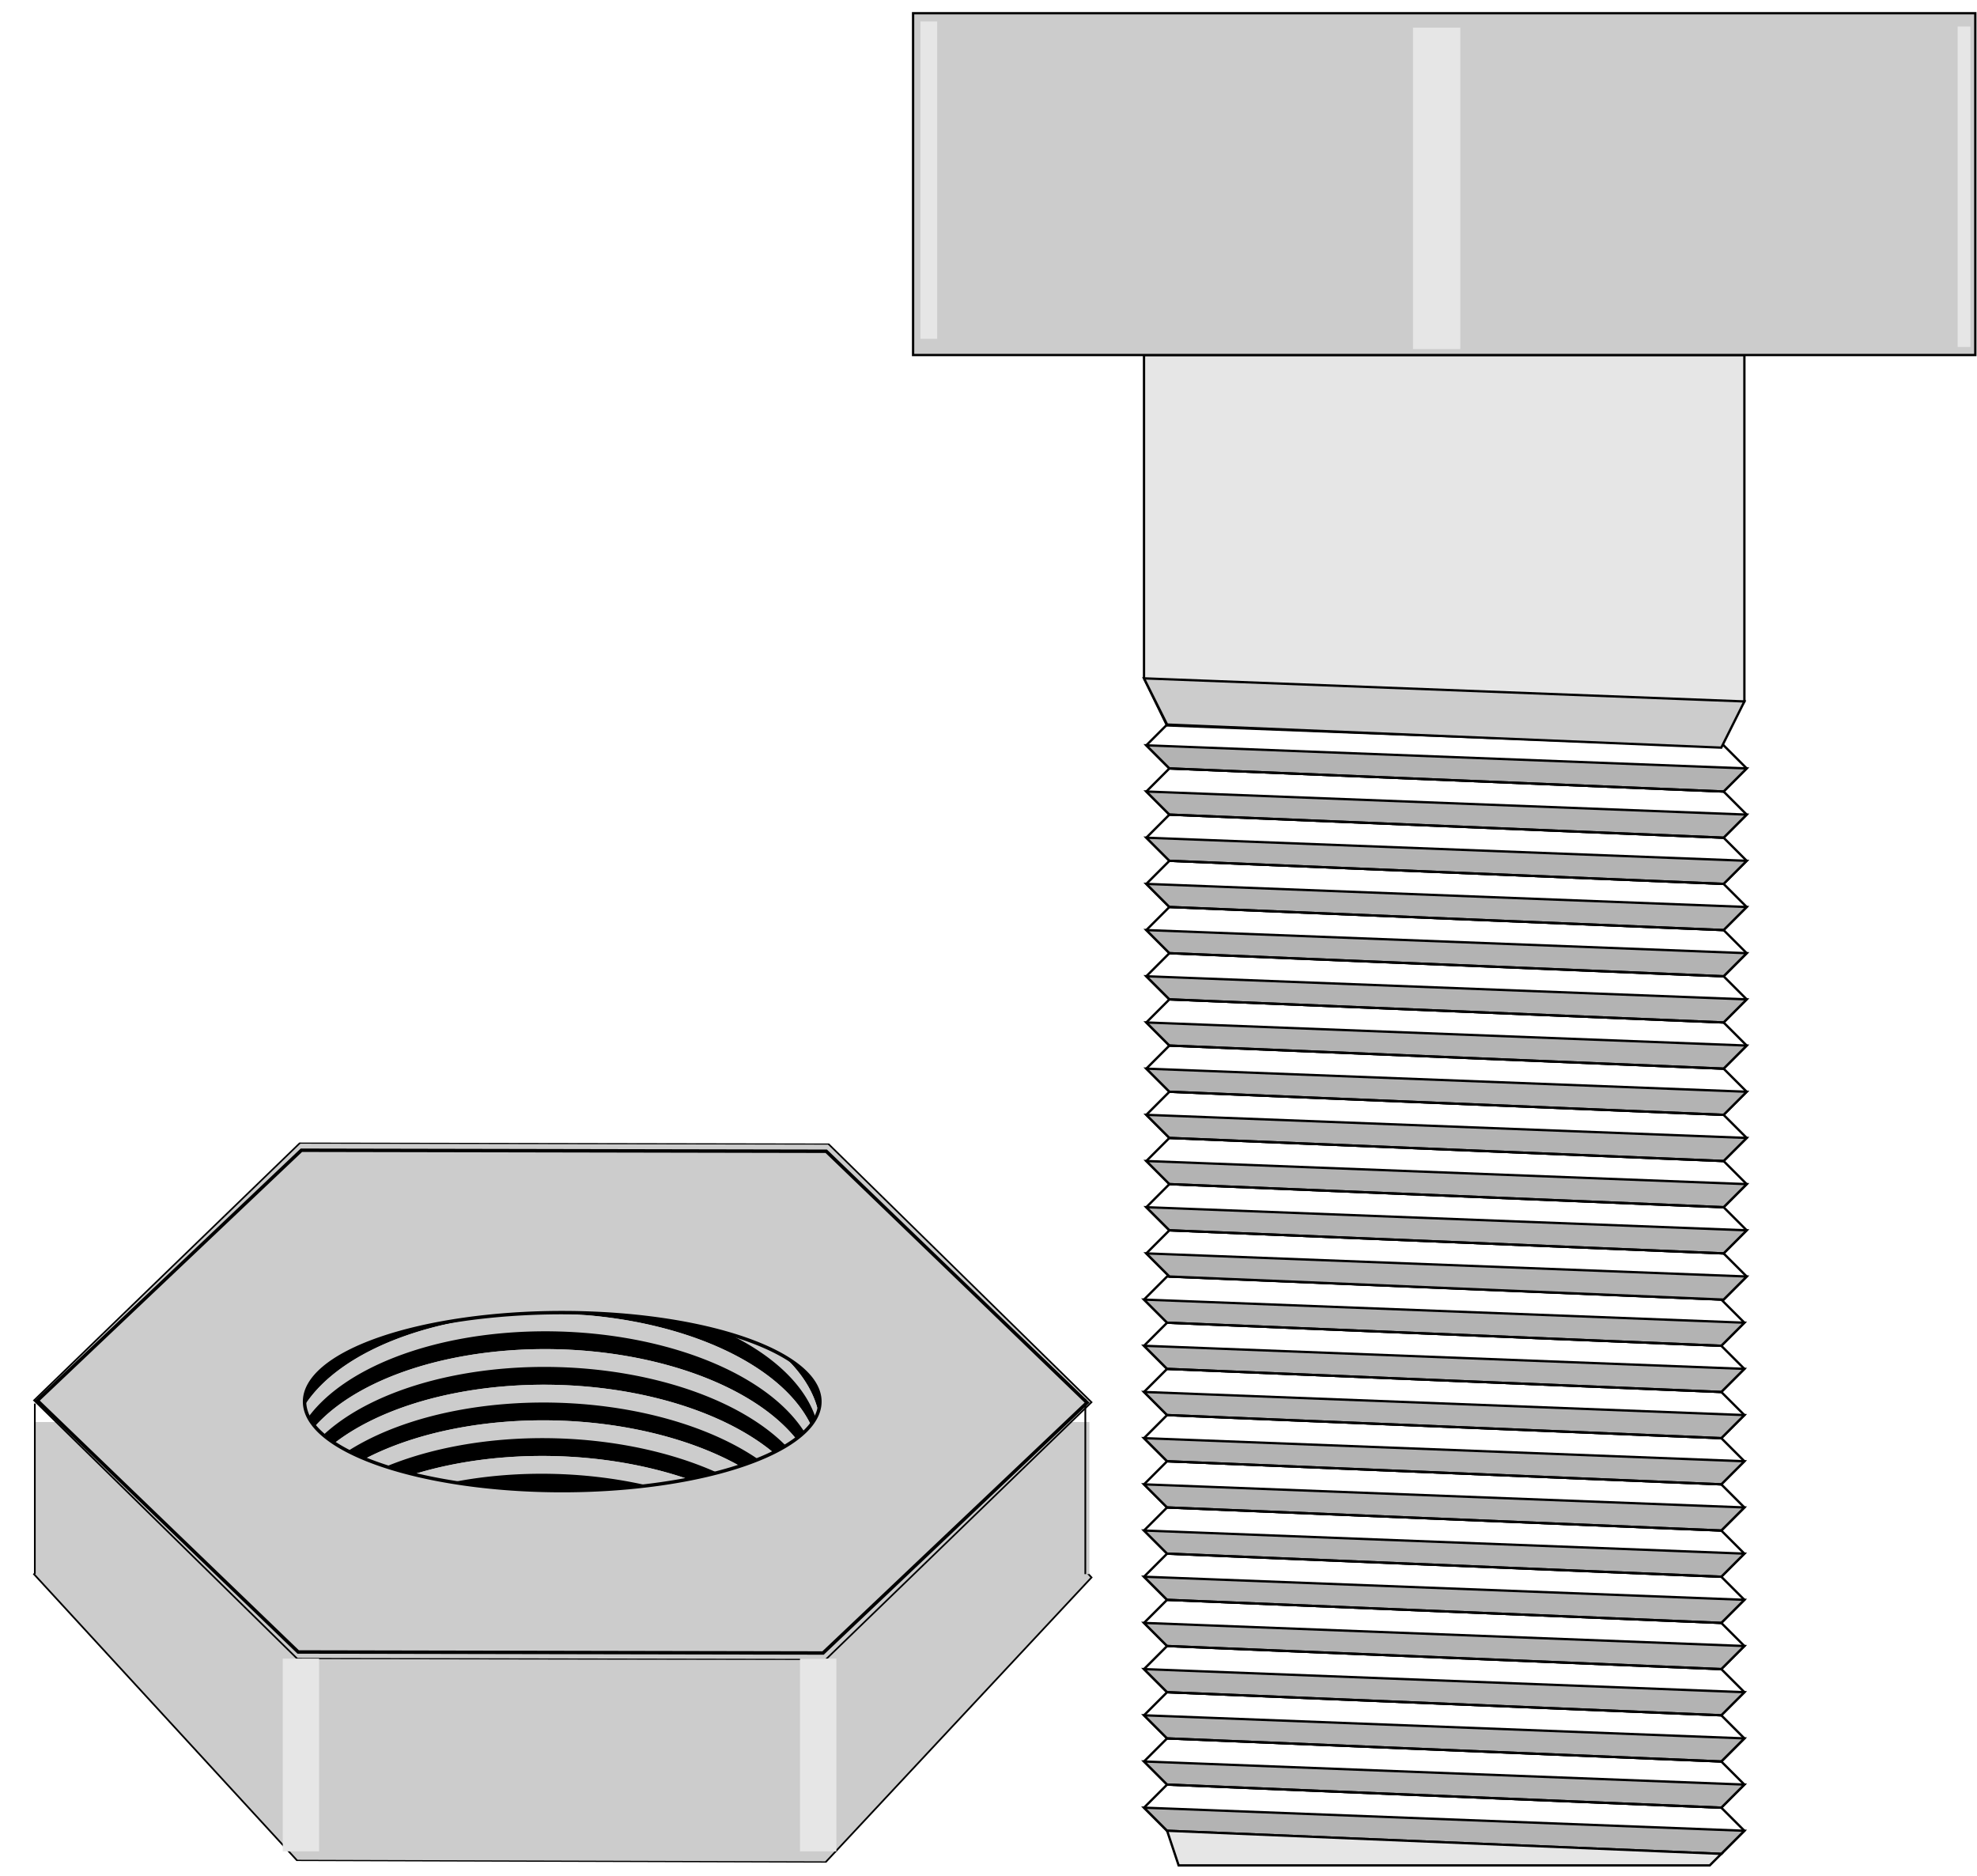 <?xml version="1.0" encoding="UTF-8" standalone="no"?>
<!-- Created with Inkscape (http://www.inkscape.org/) -->

<svg
   xmlns:dc="http://purl.org/dc/elements/1.1/"
   xmlns:cc="http://creativecommons.org/ns#"
   xmlns:rdf="http://www.w3.org/1999/02/22-rdf-syntax-ns#"
   xmlns:svg="http://www.w3.org/2000/svg"
   xmlns="http://www.w3.org/2000/svg"
   xmlns:sodipodi="http://sodipodi.sourceforge.net/DTD/sodipodi-0.dtd"
   xmlns:inkscape="http://www.inkscape.org/namespaces/inkscape"
   width="241.625mm"
   height="229.229mm"
   viewBox="0 0 856.15 812.229"
   id="svg2"
   version="1.1"
   inkscape:version="0.91 r13725"
   sodipodi:docname="bolt-nut.svg"
   inkscape:export-filename="/home/algot/Documents/runeman.org/clipart/bolt-nut.png"
   inkscape:export-xdpi="31.53652"
   inkscape:export-ydpi="31.53652">
  <title
     id="title4666">Bolt and Nut</title>
  <defs
     id="defs4">
    <filter
       inkscape:collect="always"
       style="color-interpolation-filters:sRGB"
       id="filter4358"
       x="-0.51"
       width="2.02"
       y="-0.068"
       height="1.136">
      <feGaussianBlur
         inkscape:collect="always"
         stdDeviation="4.25"
         id="feGaussianBlur4360" />
    </filter>
    <filter
       inkscape:collect="always"
       style="color-interpolation-filters:sRGB"
       id="filter4971"
       x="-0.218"
       width="1.436"
       y="-0.049"
       height="1.099">
      <feGaussianBlur
         inkscape:collect="always"
         stdDeviation="1.813"
         id="feGaussianBlur4973" />
    </filter>
  </defs>
  <sodipodi:namedview
     id="base"
     pagecolor="#ffffff"
     bordercolor="#666666"
     borderopacity="1.0"
     inkscape:pageopacity="0.0"
     inkscape:pageshadow="2"
     inkscape:zoom="0.5"
     inkscape:cx="301.85738"
     inkscape:cy="250.67695"
     inkscape:document-units="px"
     inkscape:current-layer="layer1"
     showgrid="false"
     fit-margin-top="0"
     fit-margin-left="0"
     fit-margin-right="0"
     fit-margin-bottom="0"
     inkscape:window-width="1366"
     inkscape:window-height="712"
     inkscape:window-x="0"
     inkscape:window-y="0"
     inkscape:window-maximized="1">
    <inkscape:grid
       type="xygrid"
       id="grid3336"
       originx="475.417"
       originy="-341.5" />
  </sodipodi:namedview>
  <g
     inkscape:label="Layer 1"
     inkscape:groupmode="layer"
     id="layer1"
     transform="translate(475.417,101.367)">
    <g
       id="g4585">
      <g
         transform="translate(0,-1)"
         id="g3342">
        <path
           style="fill:none;fill-rule:evenodd;stroke:#000000;stroke-width:1px;stroke-linecap:butt;stroke-linejoin:miter;stroke-opacity:1"
           d="m 30,452.362 240,10 10,10 -10,10 -240,-10 -10,-10 z"
           id="path3338"
           inkscape:connector-curvature="0" />
        <path
           style="fill:#b3b3b3;fill-rule:evenodd;stroke:#000000;stroke-width:1px;stroke-linecap:butt;stroke-linejoin:miter;stroke-opacity:1"
           d="m 280,472.362 -10,10 -240,-10 -10,-10 z"
           id="path3340"
           inkscape:connector-curvature="0" />
      </g>
      <g
         transform="translate(0,19)"
         id="g3346">
        <path
           inkscape:connector-curvature="0"
           id="path3348"
           d="m 30,452.362 240,10 10,10 -10,10 -240,-10 -10,-10 z"
           style="fill:none;fill-rule:evenodd;stroke:#000000;stroke-width:1px;stroke-linecap:butt;stroke-linejoin:miter;stroke-opacity:1" />
        <path
           inkscape:connector-curvature="0"
           id="path3350"
           d="m 280,472.362 -10,10 -240,-10 -10,-10 z"
           style="fill:#b3b3b3;fill-rule:evenodd;stroke:#000000;stroke-width:1px;stroke-linecap:butt;stroke-linejoin:miter;stroke-opacity:1" />
      </g>
      <g
         id="g3352"
         transform="translate(0,39)">
        <path
           style="fill:none;fill-rule:evenodd;stroke:#000000;stroke-width:1px;stroke-linecap:butt;stroke-linejoin:miter;stroke-opacity:1"
           d="m 30,452.362 240,10 10,10 -10,10 -240,-10 -10,-10 z"
           id="path3354"
           inkscape:connector-curvature="0" />
        <path
           style="fill:#b3b3b3;fill-rule:evenodd;stroke:#000000;stroke-width:1px;stroke-linecap:butt;stroke-linejoin:miter;stroke-opacity:1"
           d="m 280,472.362 -10,10 -240,-10 -10,-10 z"
           id="path3356"
           inkscape:connector-curvature="0" />
      </g>
      <g
         transform="translate(0,59)"
         id="g3358">
        <path
           inkscape:connector-curvature="0"
           id="path3360"
           d="m 30,452.362 240,10 10,10 -10,10 -240,-10 -10,-10 z"
           style="fill:none;fill-rule:evenodd;stroke:#000000;stroke-width:1px;stroke-linecap:butt;stroke-linejoin:miter;stroke-opacity:1" />
        <path
           inkscape:connector-curvature="0"
           id="path3362"
           d="m 280,472.362 -10,10 -240,-10 -10,-10 z"
           style="fill:#b3b3b3;fill-rule:evenodd;stroke:#000000;stroke-width:1px;stroke-linecap:butt;stroke-linejoin:miter;stroke-opacity:1" />
      </g>
      <g
         id="g3364"
         transform="translate(0,79)">
        <path
           style="fill:none;fill-rule:evenodd;stroke:#000000;stroke-width:1px;stroke-linecap:butt;stroke-linejoin:miter;stroke-opacity:1"
           d="m 30,452.362 240,10 10,10 -10,10 -240,-10 -10,-10 z"
           id="path3366"
           inkscape:connector-curvature="0" />
        <path
           style="fill:#b3b3b3;fill-rule:evenodd;stroke:#000000;stroke-width:1px;stroke-linecap:butt;stroke-linejoin:miter;stroke-opacity:1"
           d="m 280,472.362 -10,10 -240,-10 -10,-10 z"
           id="path3368"
           inkscape:connector-curvature="0" />
      </g>
      <g
         transform="translate(0,99)"
         id="g3370">
        <path
           inkscape:connector-curvature="0"
           id="path3372"
           d="m 30,452.362 240,10 10,10 -10,10 -240,-10 -10,-10 z"
           style="fill:none;fill-rule:evenodd;stroke:#000000;stroke-width:1px;stroke-linecap:butt;stroke-linejoin:miter;stroke-opacity:1" />
        <path
           inkscape:connector-curvature="0"
           id="path3374"
           d="m 280,472.362 -10,10 -240,-10 -10,-10 z"
           style="fill:#b3b3b3;fill-rule:evenodd;stroke:#000000;stroke-width:1px;stroke-linecap:butt;stroke-linejoin:miter;stroke-opacity:1" />
      </g>
      <g
         id="g3376"
         transform="translate(0,119)">
        <path
           style="fill:none;fill-rule:evenodd;stroke:#000000;stroke-width:1px;stroke-linecap:butt;stroke-linejoin:miter;stroke-opacity:1"
           d="m 30,452.362 240,10 10,10 -10,10 -240,-10 -10,-10 z"
           id="path3378"
           inkscape:connector-curvature="0" />
        <path
           style="fill:#b3b3b3;fill-rule:evenodd;stroke:#000000;stroke-width:1px;stroke-linecap:butt;stroke-linejoin:miter;stroke-opacity:1"
           d="m 280,472.362 -10,10 -240,-10 -10,-10 z"
           id="path3380"
           inkscape:connector-curvature="0" />
      </g>
      <g
         transform="translate(0,139)"
         id="g3382">
        <path
           inkscape:connector-curvature="0"
           id="path3384"
           d="m 30,452.362 240,10 10,10 -10,10 -240,-10 -10,-10 z"
           style="fill:none;fill-rule:evenodd;stroke:#000000;stroke-width:1px;stroke-linecap:butt;stroke-linejoin:miter;stroke-opacity:1" />
        <path
           inkscape:connector-curvature="0"
           id="path3386"
           d="m 280,472.362 -10,10 -240,-10 -10,-10 z"
           style="fill:#b3b3b3;fill-rule:evenodd;stroke:#000000;stroke-width:1px;stroke-linecap:butt;stroke-linejoin:miter;stroke-opacity:1" />
      </g>
      <g
         id="g3388"
         transform="translate(0,159)">
        <path
           style="fill:none;fill-rule:evenodd;stroke:#000000;stroke-width:1px;stroke-linecap:butt;stroke-linejoin:miter;stroke-opacity:1"
           d="m 30,452.362 240,10 10,10 -10,10 -240,-10 -10,-10 z"
           id="path3390"
           inkscape:connector-curvature="0" />
        <path
           style="fill:#b3b3b3;fill-rule:evenodd;stroke:#000000;stroke-width:1px;stroke-linecap:butt;stroke-linejoin:miter;stroke-opacity:1"
           d="m 280,472.362 -10,10 -240,-10 -10,-10 z"
           id="path3392"
           inkscape:connector-curvature="0" />
      </g>
      <g
         transform="translate(0,179)"
         id="g3394">
        <path
           inkscape:connector-curvature="0"
           id="path3396"
           d="m 30,452.362 240,10 10,10 -10,10 -240,-10 -10,-10 z"
           style="fill:none;fill-rule:evenodd;stroke:#000000;stroke-width:1px;stroke-linecap:butt;stroke-linejoin:miter;stroke-opacity:1" />
        <path
           inkscape:connector-curvature="0"
           id="path3398"
           d="m 280,472.362 -10,10 -240,-10 -10,-10 z"
           style="fill:#b3b3b3;fill-rule:evenodd;stroke:#000000;stroke-width:1px;stroke-linecap:butt;stroke-linejoin:miter;stroke-opacity:1" />
      </g>
      <g
         id="g3400"
         transform="translate(0,199)">
        <path
           style="fill:none;fill-rule:evenodd;stroke:#000000;stroke-width:1px;stroke-linecap:butt;stroke-linejoin:miter;stroke-opacity:1"
           d="m 30,452.362 240,10 10,10 -10,10 -240,-10 -10,-10 z"
           id="path3402"
           inkscape:connector-curvature="0" />
        <path
           style="fill:#b3b3b3;fill-rule:evenodd;stroke:#000000;stroke-width:1px;stroke-linecap:butt;stroke-linejoin:miter;stroke-opacity:1"
           d="m 280,472.362 -10,10 -240,-10 -10,-10 z"
           id="path3404"
           inkscape:connector-curvature="0" />
      </g>
      <g
         transform="translate(0,219)"
         id="g3406">
        <path
           inkscape:connector-curvature="0"
           id="path3408"
           d="m 30,452.362 240,10 10,10 -10,10 -240,-10 -10,-10 z"
           style="fill:none;fill-rule:evenodd;stroke:#000000;stroke-width:1px;stroke-linecap:butt;stroke-linejoin:miter;stroke-opacity:1" />
        <path
           inkscape:connector-curvature="0"
           id="path3410"
           d="m 280,472.362 -10,10 -240,-10 -10,-10 z"
           style="fill:#b3b3b3;fill-rule:evenodd;stroke:#000000;stroke-width:1px;stroke-linecap:butt;stroke-linejoin:miter;stroke-opacity:1" />
      </g>
      <g
         transform="translate(1,-241)"
         id="g3412">
        <path
           inkscape:connector-curvature="0"
           id="path3414"
           d="m 30,452.362 240,10 10,10 -10,10 -240,-10 -10,-10 z"
           style="fill:none;fill-rule:evenodd;stroke:#000000;stroke-width:1px;stroke-linecap:butt;stroke-linejoin:miter;stroke-opacity:1" />
        <path
           inkscape:connector-curvature="0"
           id="path3416"
           d="m 280,472.362 -10,10 -240,-10 -10,-10 z"
           style="fill:#b3b3b3;fill-rule:evenodd;stroke:#000000;stroke-width:1px;stroke-linecap:butt;stroke-linejoin:miter;stroke-opacity:1" />
      </g>
      <g
         id="g3418"
         transform="translate(1,-221)">
        <path
           style="fill:none;fill-rule:evenodd;stroke:#000000;stroke-width:1px;stroke-linecap:butt;stroke-linejoin:miter;stroke-opacity:1"
           d="m 30,452.362 240,10 10,10 -10,10 -240,-10 -10,-10 z"
           id="path3420"
           inkscape:connector-curvature="0" />
        <path
           style="fill:#b3b3b3;fill-rule:evenodd;stroke:#000000;stroke-width:1px;stroke-linecap:butt;stroke-linejoin:miter;stroke-opacity:1"
           d="m 280,472.362 -10,10 -240,-10 -10,-10 z"
           id="path3422"
           inkscape:connector-curvature="0" />
      </g>
      <g
         transform="translate(1,-201)"
         id="g3424">
        <path
           inkscape:connector-curvature="0"
           id="path3426"
           d="m 30,452.362 240,10 10,10 -10,10 -240,-10 -10,-10 z"
           style="fill:none;fill-rule:evenodd;stroke:#000000;stroke-width:1px;stroke-linecap:butt;stroke-linejoin:miter;stroke-opacity:1" />
        <path
           inkscape:connector-curvature="0"
           id="path3428"
           d="m 280,472.362 -10,10 -240,-10 -10,-10 z"
           style="fill:#b3b3b3;fill-rule:evenodd;stroke:#000000;stroke-width:1px;stroke-linecap:butt;stroke-linejoin:miter;stroke-opacity:1" />
      </g>
      <g
         id="g3430"
         transform="translate(1,-181)">
        <path
           style="fill:none;fill-rule:evenodd;stroke:#000000;stroke-width:1px;stroke-linecap:butt;stroke-linejoin:miter;stroke-opacity:1"
           d="m 30,452.362 240,10 10,10 -10,10 -240,-10 -10,-10 z"
           id="path3432"
           inkscape:connector-curvature="0" />
        <path
           style="fill:#b3b3b3;fill-rule:evenodd;stroke:#000000;stroke-width:1px;stroke-linecap:butt;stroke-linejoin:miter;stroke-opacity:1"
           d="m 280,472.362 -10,10 -240,-10 -10,-10 z"
           id="path3434"
           inkscape:connector-curvature="0" />
      </g>
      <g
         transform="translate(1,-161)"
         id="g3436">
        <path
           inkscape:connector-curvature="0"
           id="path3438"
           d="m 30,452.362 240,10 10,10 -10,10 -240,-10 -10,-10 z"
           style="fill:none;fill-rule:evenodd;stroke:#000000;stroke-width:1px;stroke-linecap:butt;stroke-linejoin:miter;stroke-opacity:1" />
        <path
           inkscape:connector-curvature="0"
           id="path3440"
           d="m 280,472.362 -10,10 -240,-10 -10,-10 z"
           style="fill:#b3b3b3;fill-rule:evenodd;stroke:#000000;stroke-width:1px;stroke-linecap:butt;stroke-linejoin:miter;stroke-opacity:1" />
      </g>
      <g
         id="g3442"
         transform="translate(1,-141)">
        <path
           style="fill:none;fill-rule:evenodd;stroke:#000000;stroke-width:1px;stroke-linecap:butt;stroke-linejoin:miter;stroke-opacity:1"
           d="m 30,452.362 240,10 10,10 -10,10 -240,-10 -10,-10 z"
           id="path3444"
           inkscape:connector-curvature="0" />
        <path
           style="fill:#b3b3b3;fill-rule:evenodd;stroke:#000000;stroke-width:1px;stroke-linecap:butt;stroke-linejoin:miter;stroke-opacity:1"
           d="m 280,472.362 -10,10 -240,-10 -10,-10 z"
           id="path3446"
           inkscape:connector-curvature="0" />
      </g>
      <g
         transform="translate(1,-121)"
         id="g3448">
        <path
           inkscape:connector-curvature="0"
           id="path3450"
           d="m 30,452.362 240,10 10,10 -10,10 -240,-10 -10,-10 z"
           style="fill:none;fill-rule:evenodd;stroke:#000000;stroke-width:1px;stroke-linecap:butt;stroke-linejoin:miter;stroke-opacity:1" />
        <path
           inkscape:connector-curvature="0"
           id="path3452"
           d="m 280,472.362 -10,10 -240,-10 -10,-10 z"
           style="fill:#b3b3b3;fill-rule:evenodd;stroke:#000000;stroke-width:1px;stroke-linecap:butt;stroke-linejoin:miter;stroke-opacity:1" />
      </g>
      <g
         id="g3454"
         transform="translate(1,-101)">
        <path
           style="fill:none;fill-rule:evenodd;stroke:#000000;stroke-width:1px;stroke-linecap:butt;stroke-linejoin:miter;stroke-opacity:1"
           d="m 30,452.362 240,10 10,10 -10,10 -240,-10 -10,-10 z"
           id="path3456"
           inkscape:connector-curvature="0" />
        <path
           style="fill:#b3b3b3;fill-rule:evenodd;stroke:#000000;stroke-width:1px;stroke-linecap:butt;stroke-linejoin:miter;stroke-opacity:1"
           d="m 280,472.362 -10,10 -240,-10 -10,-10 z"
           id="path3458"
           inkscape:connector-curvature="0" />
      </g>
      <g
         transform="translate(1,-81)"
         id="g3460">
        <path
           inkscape:connector-curvature="0"
           id="path3462"
           d="m 30,452.362 240,10 10,10 -10,10 -240,-10 -10,-10 z"
           style="fill:none;fill-rule:evenodd;stroke:#000000;stroke-width:1px;stroke-linecap:butt;stroke-linejoin:miter;stroke-opacity:1" />
        <path
           inkscape:connector-curvature="0"
           id="path3464"
           d="m 280,472.362 -10,10 -240,-10 -10,-10 z"
           style="fill:#b3b3b3;fill-rule:evenodd;stroke:#000000;stroke-width:1px;stroke-linecap:butt;stroke-linejoin:miter;stroke-opacity:1" />
      </g>
      <g
         id="g3466"
         transform="translate(1,-61)">
        <path
           style="fill:none;fill-rule:evenodd;stroke:#000000;stroke-width:1px;stroke-linecap:butt;stroke-linejoin:miter;stroke-opacity:1"
           d="m 30,452.362 240,10 10,10 -10,10 -240,-10 -10,-10 z"
           id="path3468"
           inkscape:connector-curvature="0" />
        <path
           style="fill:#b3b3b3;fill-rule:evenodd;stroke:#000000;stroke-width:1px;stroke-linecap:butt;stroke-linejoin:miter;stroke-opacity:1"
           d="m 280,472.362 -10,10 -240,-10 -10,-10 z"
           id="path3470"
           inkscape:connector-curvature="0" />
      </g>
      <g
         transform="translate(1,-41)"
         id="g3472">
        <path
           inkscape:connector-curvature="0"
           id="path3474"
           d="m 30,452.362 240,10 10,10 -10,10 -240,-10 -10,-10 z"
           style="fill:none;fill-rule:evenodd;stroke:#000000;stroke-width:1px;stroke-linecap:butt;stroke-linejoin:miter;stroke-opacity:1" />
        <path
           inkscape:connector-curvature="0"
           id="path3476"
           d="m 280,472.362 -10,10 -240,-10 -10,-10 z"
           style="fill:#b3b3b3;fill-rule:evenodd;stroke:#000000;stroke-width:1px;stroke-linecap:butt;stroke-linejoin:miter;stroke-opacity:1" />
      </g>
      <g
         id="g3478"
         transform="translate(1,-21)">
        <path
           style="fill:none;fill-rule:evenodd;stroke:#000000;stroke-width:1px;stroke-linecap:butt;stroke-linejoin:miter;stroke-opacity:1"
           d="m 30,452.362 240,10 10,10 -10,10 -240,-10 -10,-10 z"
           id="path3480"
           inkscape:connector-curvature="0" />
        <path
           style="fill:#b3b3b3;fill-rule:evenodd;stroke:#000000;stroke-width:1px;stroke-linecap:butt;stroke-linejoin:miter;stroke-opacity:1"
           d="m 280,472.362 -10,10 -240,-10 -10,-10 z"
           id="path3482"
           inkscape:connector-curvature="0" />
      </g>
      <path
         sodipodi:nodetypes="ccccccc"
         inkscape:connector-curvature="0"
         id="path3484"
         d="m 20,192.362 0,-140 260,0 0,150 -13.096,19.496 -236.957,-9.114 z"
         style="fill:#e6e6e6;fill-rule:evenodd;stroke:#000000;stroke-width:1px;stroke-linecap:butt;stroke-linejoin:miter;stroke-opacity:1" />
      <path
         inkscape:connector-curvature="0"
         id="path3486"
         d="m 20,192.362 260,10 -10,20 -240,-10 z"
         style="fill:#cccccc;fill-rule:evenodd;stroke:#000000;stroke-width:1px;stroke-linecap:butt;stroke-linejoin:miter;stroke-opacity:1" />
      <path
         sodipodi:nodetypes="ccccc"
         inkscape:connector-curvature="0"
         id="path3488"
         d="m -80,-95.638 0,148 460,0 0,-148 z"
         style="fill:#cccccc;fill-rule:evenodd;stroke:#000000;stroke-width:1px;stroke-linecap:butt;stroke-linejoin:miter;stroke-opacity:1" />
      <path
         inkscape:connector-curvature="0"
         id="path3490"
         d="m 30,691.362 5,15 230,0 5,-5 z"
         style="fill:#e6e6e6;fill-rule:evenodd;stroke:#000000;stroke-width:1px;stroke-linecap:butt;stroke-linejoin:miter;stroke-opacity:1" />
      <path
         transform="matrix(1.025,0,0,0.928,-3.692,3.822)"
         sodipodi:nodetypes="ccccc"
         inkscape:connector-curvature="0"
         id="path3492"
         d="m 136.752,-100.466 0,150 20,0 0,-150 z"
         style="fill:#e6e6e6;fill-rule:evenodd;stroke:none;stroke-width:1px;stroke-linecap:butt;stroke-linejoin:miter;stroke-opacity:1;filter:url(#filter4358)" />
      <path
         transform="matrix(0.276,0,0,0.925,355.793,0.427)"
         style="fill:#e6e6e6;fill-rule:evenodd;stroke:none;stroke-width:1px;stroke-linecap:butt;stroke-linejoin:miter;stroke-opacity:1;filter:url(#filter4358)"
         d="m 60,-97.638 0,150 20,0 0,-150 z"
         id="path4362"
         inkscape:connector-curvature="0"
         sodipodi:nodetypes="ccccc" />
      <path
         sodipodi:nodetypes="ccccc"
         inkscape:connector-curvature="0"
         id="path4366"
         d="m 60,-97.638 0,150 20,0 0,-150 z"
         style="fill:#e6e6e6;fill-rule:evenodd;stroke:none;stroke-width:1px;stroke-linecap:butt;stroke-linejoin:miter;stroke-opacity:1;filter:url(#filter4358)"
         transform="matrix(0.362,0,0,0.916,-98.52,-2.614)" />
    </g>
    <g
       id="g3517"
       transform="translate(0,42)">
      <path
         transform="matrix(0.526,-0.129,0.208,0.328,-128.547,285.735)"
         d="m -57.942,751.431 -317.904,250.626 -376,-150 -58.096,-400.626 317.904,-250.626 376,150 z"
         inkscape:randomized="0"
         inkscape:rounded="0"
         inkscape:flatsided="true"
         sodipodi:arg2="0.90318772"
         sodipodi:arg1="0.37958895"
         sodipodi:r2="350.58096"
         sodipodi:r1="404.81601"
         sodipodi:cy="601.43079"
         sodipodi:cx="-433.94202"
         sodipodi:sides="6"
         id="path4712"
         style="opacity:1;fill:#cccccc;fill-opacity:1;stroke:#000000;stroke-width:1.558;stroke-linecap:butt;stroke-linejoin:miter;stroke-miterlimit:4;stroke-dasharray:none;stroke-dashoffset:0;stroke-opacity:1"
         sodipodi:type="star" />
      <path
         inkscape:connector-curvature="0"
         id="path4714"
         d="m -460.337,472.383 0,65.862 456.687,0 0,-65.862 z"
         style="fill:#cccccc;fill-rule:evenodd;stroke:none;stroke-width:0.998px;stroke-linecap:butt;stroke-linejoin:miter;stroke-opacity:1" />
      <path
         sodipodi:type="star"
         style="opacity:1;fill:#cccccc;fill-opacity:1;stroke:#000000;stroke-width:1.558;stroke-linecap:butt;stroke-linejoin:miter;stroke-miterlimit:4;stroke-dasharray:none;stroke-dashoffset:0;stroke-opacity:1"
         id="path4710"
         sodipodi:sides="6"
         sodipodi:cx="-433.94202"
         sodipodi:cy="601.43079"
         sodipodi:r1="404.81601"
         sodipodi:r2="350.58096"
         sodipodi:arg1="0.37958895"
         sodipodi:arg2="0.90318772"
         inkscape:flatsided="true"
         inkscape:rounded="0"
         inkscape:randomized="0"
         d="m -57.942,751.431 -317.904,250.626 -376,-150 -58.096,-400.626 317.904,-250.626 376,150 z"
         transform="matrix(0.526,-0.117,0.208,0.296,-128.538,234.603)" />
      <path
         inkscape:connector-curvature="0"
         id="path4772"
         d="m -460.336,464.384 0,73.861"
         style="fill:none;fill-rule:evenodd;stroke:#000000;stroke-width:0.737px;stroke-linecap:butt;stroke-linejoin:miter;stroke-opacity:1" />
      <path
         style="fill:none;fill-rule:evenodd;stroke:#000000;stroke-width:0.747px;stroke-linecap:butt;stroke-linejoin:miter;stroke-opacity:1"
         d="m -5.414,462.384 0,75.861"
         id="path4774"
         inkscape:connector-curvature="0" />
      <g
         transform="matrix(0.881,0.023,-0.02,0.771,-643.63,-77.764)"
         id="g4848">
        <g
           id="g4790">
          <path
             inkscape:connector-curvature="0"
             id="path4783"
             transform="translate(-789.942,-164.293)"
             d="m 1269.941,714.656 a 130,80 0 0 0 -130,80 130,80 0 0 0 0.346,5.756 130,80 0 0 1 129.654,-75.756 130,80 0 0 1 129.656,74.238 130,80 0 0 0 0.344,-4.238 130,80 0 0 0 -130,-80 z"
             style="opacity:1;fill:#000000;fill-opacity:1;stroke:none;stroke-width:1;stroke-linecap:butt;stroke-linejoin:miter;stroke-miterlimit:4;stroke-dasharray:none;stroke-dashoffset:0;stroke-opacity:1" />
          <path
             inkscape:connector-curvature="0"
             style="opacity:1;fill:#cccccc;fill-opacity:1;stroke:none;stroke-width:1;stroke-linecap:butt;stroke-linejoin:miter;stroke-miterlimit:4;stroke-dasharray:none;stroke-dashoffset:0;stroke-opacity:1"
             d="m 479.999,560.363 a 130,80 0 0 0 -130,80 130,80 0 0 0 0.346,5.756 130,80 0 0 1 129.654,-75.756 130,80 0 0 1 129.656,74.238 130,80 0 0 0 0.344,-4.238 130,80 0 0 0 -130,-80 z"
             id="path4788" />
        </g>
        <g
           id="g4794"
           transform="translate(0,20)">
          <path
             style="opacity:1;fill:#000000;fill-opacity:1;stroke:none;stroke-width:1;stroke-linecap:butt;stroke-linejoin:miter;stroke-miterlimit:4;stroke-dasharray:none;stroke-dashoffset:0;stroke-opacity:1"
             d="m 1269.941,714.656 a 130,80 0 0 0 -130,80 130,80 0 0 0 0.346,5.756 130,80 0 0 1 129.654,-75.756 130,80 0 0 1 129.656,74.238 130,80 0 0 0 0.344,-4.238 130,80 0 0 0 -130,-80 z"
             transform="translate(-789.942,-164.293)"
             id="path4796"
             inkscape:connector-curvature="0" />
          <path
             id="path4798"
             d="m 479.999,560.363 a 130,80 0 0 0 -130,80 130,80 0 0 0 0.346,5.756 130,80 0 0 1 129.654,-75.756 130,80 0 0 1 129.656,74.238 130,80 0 0 0 0.344,-4.238 130,80 0 0 0 -130,-80 z"
             style="opacity:1;fill:#cccccc;fill-opacity:1;stroke:none;stroke-width:1;stroke-linecap:butt;stroke-linejoin:miter;stroke-miterlimit:4;stroke-dasharray:none;stroke-dashoffset:0;stroke-opacity:1"
             inkscape:connector-curvature="0" />
        </g>
        <g
           transform="translate(0,40)"
           id="g4800">
          <path
             inkscape:connector-curvature="0"
             id="path4802"
             transform="translate(-789.942,-164.293)"
             d="m 1269.941,714.656 a 130,80 0 0 0 -130,80 130,80 0 0 0 0.346,5.756 130,80 0 0 1 129.654,-75.756 130,80 0 0 1 129.656,74.238 130,80 0 0 0 0.344,-4.238 130,80 0 0 0 -130,-80 z"
             style="opacity:1;fill:#000000;fill-opacity:1;stroke:none;stroke-width:1;stroke-linecap:butt;stroke-linejoin:miter;stroke-miterlimit:4;stroke-dasharray:none;stroke-dashoffset:0;stroke-opacity:1" />
          <path
             inkscape:connector-curvature="0"
             style="opacity:1;fill:#cccccc;fill-opacity:1;stroke:none;stroke-width:1;stroke-linecap:butt;stroke-linejoin:miter;stroke-miterlimit:4;stroke-dasharray:none;stroke-dashoffset:0;stroke-opacity:1"
             d="m 479.999,560.363 a 130,80 0 0 0 -130,80 130,80 0 0 0 0.346,5.756 130,80 0 0 1 129.654,-75.756 130,80 0 0 1 129.656,74.238 130,80 0 0 0 0.344,-4.238 130,80 0 0 0 -130,-80 z"
             id="path4804" />
        </g>
        <g
           id="g4806"
           transform="translate(0,60)">
          <path
             style="opacity:1;fill:#000000;fill-opacity:1;stroke:none;stroke-width:1;stroke-linecap:butt;stroke-linejoin:miter;stroke-miterlimit:4;stroke-dasharray:none;stroke-dashoffset:0;stroke-opacity:1"
             d="m 1269.941,714.656 a 130,80 0 0 0 -130,80 130,80 0 0 0 0.346,5.756 130,80 0 0 1 129.654,-75.756 130,80 0 0 1 129.656,74.238 130,80 0 0 0 0.344,-4.238 130,80 0 0 0 -130,-80 z"
             transform="translate(-789.942,-164.293)"
             id="path4808"
             inkscape:connector-curvature="0" />
          <path
             id="path4810"
             d="m 479.999,560.363 a 130,80 0 0 0 -130,80 130,80 0 0 0 0.346,5.756 130,80 0 0 1 129.654,-75.756 130,80 0 0 1 129.656,74.238 130,80 0 0 0 0.344,-4.238 130,80 0 0 0 -130,-80 z"
             style="opacity:1;fill:#cccccc;fill-opacity:1;stroke:none;stroke-width:1;stroke-linecap:butt;stroke-linejoin:miter;stroke-miterlimit:4;stroke-dasharray:none;stroke-dashoffset:0;stroke-opacity:1"
             inkscape:connector-curvature="0" />
        </g>
        <g
           transform="translate(0,78)"
           id="g4812">
          <path
             inkscape:connector-curvature="0"
             id="path4814"
             transform="translate(-789.942,-164.293)"
             d="m 1269.941,714.656 a 130,80 0 0 0 -130,80 130,80 0 0 0 0.346,5.756 130,80 0 0 1 129.654,-75.756 130,80 0 0 1 129.656,74.238 130,80 0 0 0 0.344,-4.238 130,80 0 0 0 -130,-80 z"
             style="opacity:1;fill:#000000;fill-opacity:1;stroke:none;stroke-width:1;stroke-linecap:butt;stroke-linejoin:miter;stroke-miterlimit:4;stroke-dasharray:none;stroke-dashoffset:0;stroke-opacity:1" />
          <path
             inkscape:connector-curvature="0"
             style="opacity:1;fill:#cccccc;fill-opacity:1;stroke:none;stroke-width:1;stroke-linecap:butt;stroke-linejoin:miter;stroke-miterlimit:4;stroke-dasharray:none;stroke-dashoffset:0;stroke-opacity:1"
             d="m 479.999,560.363 a 130,80 0 0 0 -130,80 130,80 0 0 0 0.346,5.756 130,80 0 0 1 129.654,-75.756 130,80 0 0 1 129.656,74.238 130,80 0 0 0 0.344,-4.238 130,80 0 0 0 -130,-80 z"
             id="path4816" />
        </g>
        <g
           id="g4818"
           transform="translate(0,98)">
          <path
             style="opacity:1;fill:#000000;fill-opacity:1;stroke:none;stroke-width:1;stroke-linecap:butt;stroke-linejoin:miter;stroke-miterlimit:4;stroke-dasharray:none;stroke-dashoffset:0;stroke-opacity:1"
             d="m 1269.941,714.656 a 130,80 0 0 0 -130,80 130,80 0 0 0 0.346,5.756 130,80 0 0 1 129.654,-75.756 130,80 0 0 1 129.656,74.238 130,80 0 0 0 0.344,-4.238 130,80 0 0 0 -130,-80 z"
             transform="translate(-789.942,-164.293)"
             id="path4820"
             inkscape:connector-curvature="0" />
          <path
             id="path4822"
             d="m 479.999,560.363 a 130,80 0 0 0 -130,80 130,80 0 0 0 0.346,5.756 130,80 0 0 1 129.654,-75.756 130,80 0 0 1 129.656,74.238 130,80 0 0 0 0.344,-4.238 130,80 0 0 0 -130,-80 z"
             style="opacity:1;fill:#cccccc;fill-opacity:1;stroke:none;stroke-width:1;stroke-linecap:butt;stroke-linejoin:miter;stroke-miterlimit:4;stroke-dasharray:none;stroke-dashoffset:0;stroke-opacity:1"
             inkscape:connector-curvature="0" />
        </g>
        <g
           transform="translate(0,118)"
           id="g4824">
          <path
             inkscape:connector-curvature="0"
             id="path4826"
             transform="translate(-789.942,-164.293)"
             d="m 1269.941,714.656 a 130,80 0 0 0 -130,80 130,80 0 0 0 0.346,5.756 130,80 0 0 1 129.654,-75.756 130,80 0 0 1 129.656,74.238 130,80 0 0 0 0.344,-4.238 130,80 0 0 0 -130,-80 z"
             style="opacity:1;fill:#000000;fill-opacity:1;stroke:none;stroke-width:1;stroke-linecap:butt;stroke-linejoin:miter;stroke-miterlimit:4;stroke-dasharray:none;stroke-dashoffset:0;stroke-opacity:1" />
          <path
             inkscape:connector-curvature="0"
             style="opacity:1;fill:#cccccc;fill-opacity:1;stroke:none;stroke-width:1;stroke-linecap:butt;stroke-linejoin:miter;stroke-miterlimit:4;stroke-dasharray:none;stroke-dashoffset:0;stroke-opacity:1"
             d="m 479.999,560.363 a 130,80 0 0 0 -130,80 130,80 0 0 0 0.346,5.756 130,80 0 0 1 129.654,-75.756 130,80 0 0 1 129.656,74.238 130,80 0 0 0 0.344,-4.238 130,80 0 0 0 -130,-80 z"
             id="path4828" />
        </g>
        <g
           id="g4830"
           transform="translate(0,138)">
          <path
             style="opacity:1;fill:#000000;fill-opacity:1;stroke:none;stroke-width:1;stroke-linecap:butt;stroke-linejoin:miter;stroke-miterlimit:4;stroke-dasharray:none;stroke-dashoffset:0;stroke-opacity:1"
             d="m 1269.941,714.656 a 130,80 0 0 0 -130,80 130,80 0 0 0 0.346,5.756 130,80 0 0 1 129.654,-75.756 130,80 0 0 1 129.656,74.238 130,80 0 0 0 0.344,-4.238 130,80 0 0 0 -130,-80 z"
             transform="translate(-789.942,-164.293)"
             id="path4832"
             inkscape:connector-curvature="0" />
          <path
             id="path4834"
             d="m 479.999,560.363 a 130,80 0 0 0 -130,80 130,80 0 0 0 0.346,5.756 130,80 0 0 1 129.654,-75.756 130,80 0 0 1 129.656,74.238 130,80 0 0 0 0.344,-4.238 130,80 0 0 0 -130,-80 z"
             style="opacity:1;fill:#cccccc;fill-opacity:1;stroke:none;stroke-width:1;stroke-linecap:butt;stroke-linejoin:miter;stroke-miterlimit:4;stroke-dasharray:none;stroke-dashoffset:0;stroke-opacity:1"
             inkscape:connector-curvature="0" />
        </g>
        <g
           transform="translate(0,158)"
           id="g4836">
          <path
             inkscape:connector-curvature="0"
             id="path4838"
             transform="translate(-789.942,-164.293)"
             d="m 1269.941,714.656 a 130,80 0 0 0 -130,80 130,80 0 0 0 0.346,5.756 130,80 0 0 1 129.654,-75.756 130,80 0 0 1 129.656,74.238 130,80 0 0 0 0.344,-4.238 130,80 0 0 0 -130,-80 z"
             style="opacity:1;fill:#000000;fill-opacity:1;stroke:none;stroke-width:1;stroke-linecap:butt;stroke-linejoin:miter;stroke-miterlimit:4;stroke-dasharray:none;stroke-dashoffset:0;stroke-opacity:1" />
          <path
             inkscape:connector-curvature="0"
             style="opacity:1;fill:#cccccc;fill-opacity:1;stroke:none;stroke-width:1;stroke-linecap:butt;stroke-linejoin:miter;stroke-miterlimit:4;stroke-dasharray:none;stroke-dashoffset:0;stroke-opacity:1"
             d="m 479.999,560.363 a 130,80 0 0 0 -130,80 130,80 0 0 0 0.346,5.756 130,80 0 0 1 129.654,-75.756 130,80 0 0 1 129.656,74.238 130,80 0 0 0 0.344,-4.238 130,80 0 0 0 -130,-80 z"
             id="path4840" />
        </g>
        <g
           id="g4842"
           transform="translate(0,178)">
          <path
             style="opacity:1;fill:#000000;fill-opacity:1;stroke:none;stroke-width:1;stroke-linecap:butt;stroke-linejoin:miter;stroke-miterlimit:4;stroke-dasharray:none;stroke-dashoffset:0;stroke-opacity:1"
             d="m 1269.941,714.656 a 130,80 0 0 0 -130,80 130,80 0 0 0 0.346,5.756 130,80 0 0 1 129.654,-75.756 130,80 0 0 1 129.656,74.238 130,80 0 0 0 0.344,-4.238 130,80 0 0 0 -130,-80 z"
             transform="translate(-789.942,-164.293)"
             id="path4844"
             inkscape:connector-curvature="0" />
          <path
             id="path4846"
             d="m 479.999,560.363 a 130,80 0 0 0 -130,80 130,80 0 0 0 0.346,5.756 130,80 0 0 1 129.654,-75.756 130,80 0 0 1 129.656,74.238 130,80 0 0 0 0.344,-4.238 130,80 0 0 0 -130,-80 z"
             style="opacity:1;fill:#cccccc;fill-opacity:1;stroke:none;stroke-width:1;stroke-linecap:butt;stroke-linejoin:miter;stroke-miterlimit:4;stroke-dasharray:none;stroke-dashoffset:0;stroke-opacity:1"
             inkscape:connector-curvature="0" />
        </g>
      </g>
      <path
         inkscape:connector-curvature="0"
         id="path4708"
         d="M -344.898,354.693 -459.24,463.1 -346.283,571.947 -118.986,572.389 -4.646,463.982 -117.602,355.135 -344.898,354.693 Z m 112.956,70.308 a 111.583,38.539 0 0 1 111.583,38.539 111.583,38.539 0 0 1 -111.583,38.539 111.583,38.539 0 0 1 -111.583,-38.539 111.583,38.539 0 0 1 111.583,-38.539 z"
         style="opacity:1;fill:#cccccc;fill-opacity:1;stroke:#000000;stroke-width:1.485;stroke-linecap:butt;stroke-linejoin:miter;stroke-miterlimit:4;stroke-dasharray:none;stroke-dashoffset:0;stroke-opacity:1" />
      <path
         transform="matrix(0.789,0,0,0.949,-936.851,107.539)"
         inkscape:connector-curvature="0"
         id="path4899"
         d="m 740.024,492.386 19.953,0 0,87.953 -19.953,0 z"
         style="fill:#e6e6e6;fill-rule:evenodd;stroke:none;stroke-width:1.047px;stroke-linecap:butt;stroke-linejoin:miter;stroke-opacity:1;filter:url(#filter4971)" />
      <path
         style="fill:#e6e6e6;fill-rule:evenodd;stroke:none;stroke-width:1.047px;stroke-linecap:butt;stroke-linejoin:miter;stroke-opacity:1;filter:url(#filter4971)"
         d="m 740.024,492.386 19.953,0 0,87.953 -19.953,0 z"
         id="path3515"
         inkscape:connector-curvature="0"
         transform="matrix(0.789,0,0,0.949,-712.851,107.539)" />
    </g>
  </g>
</svg>
